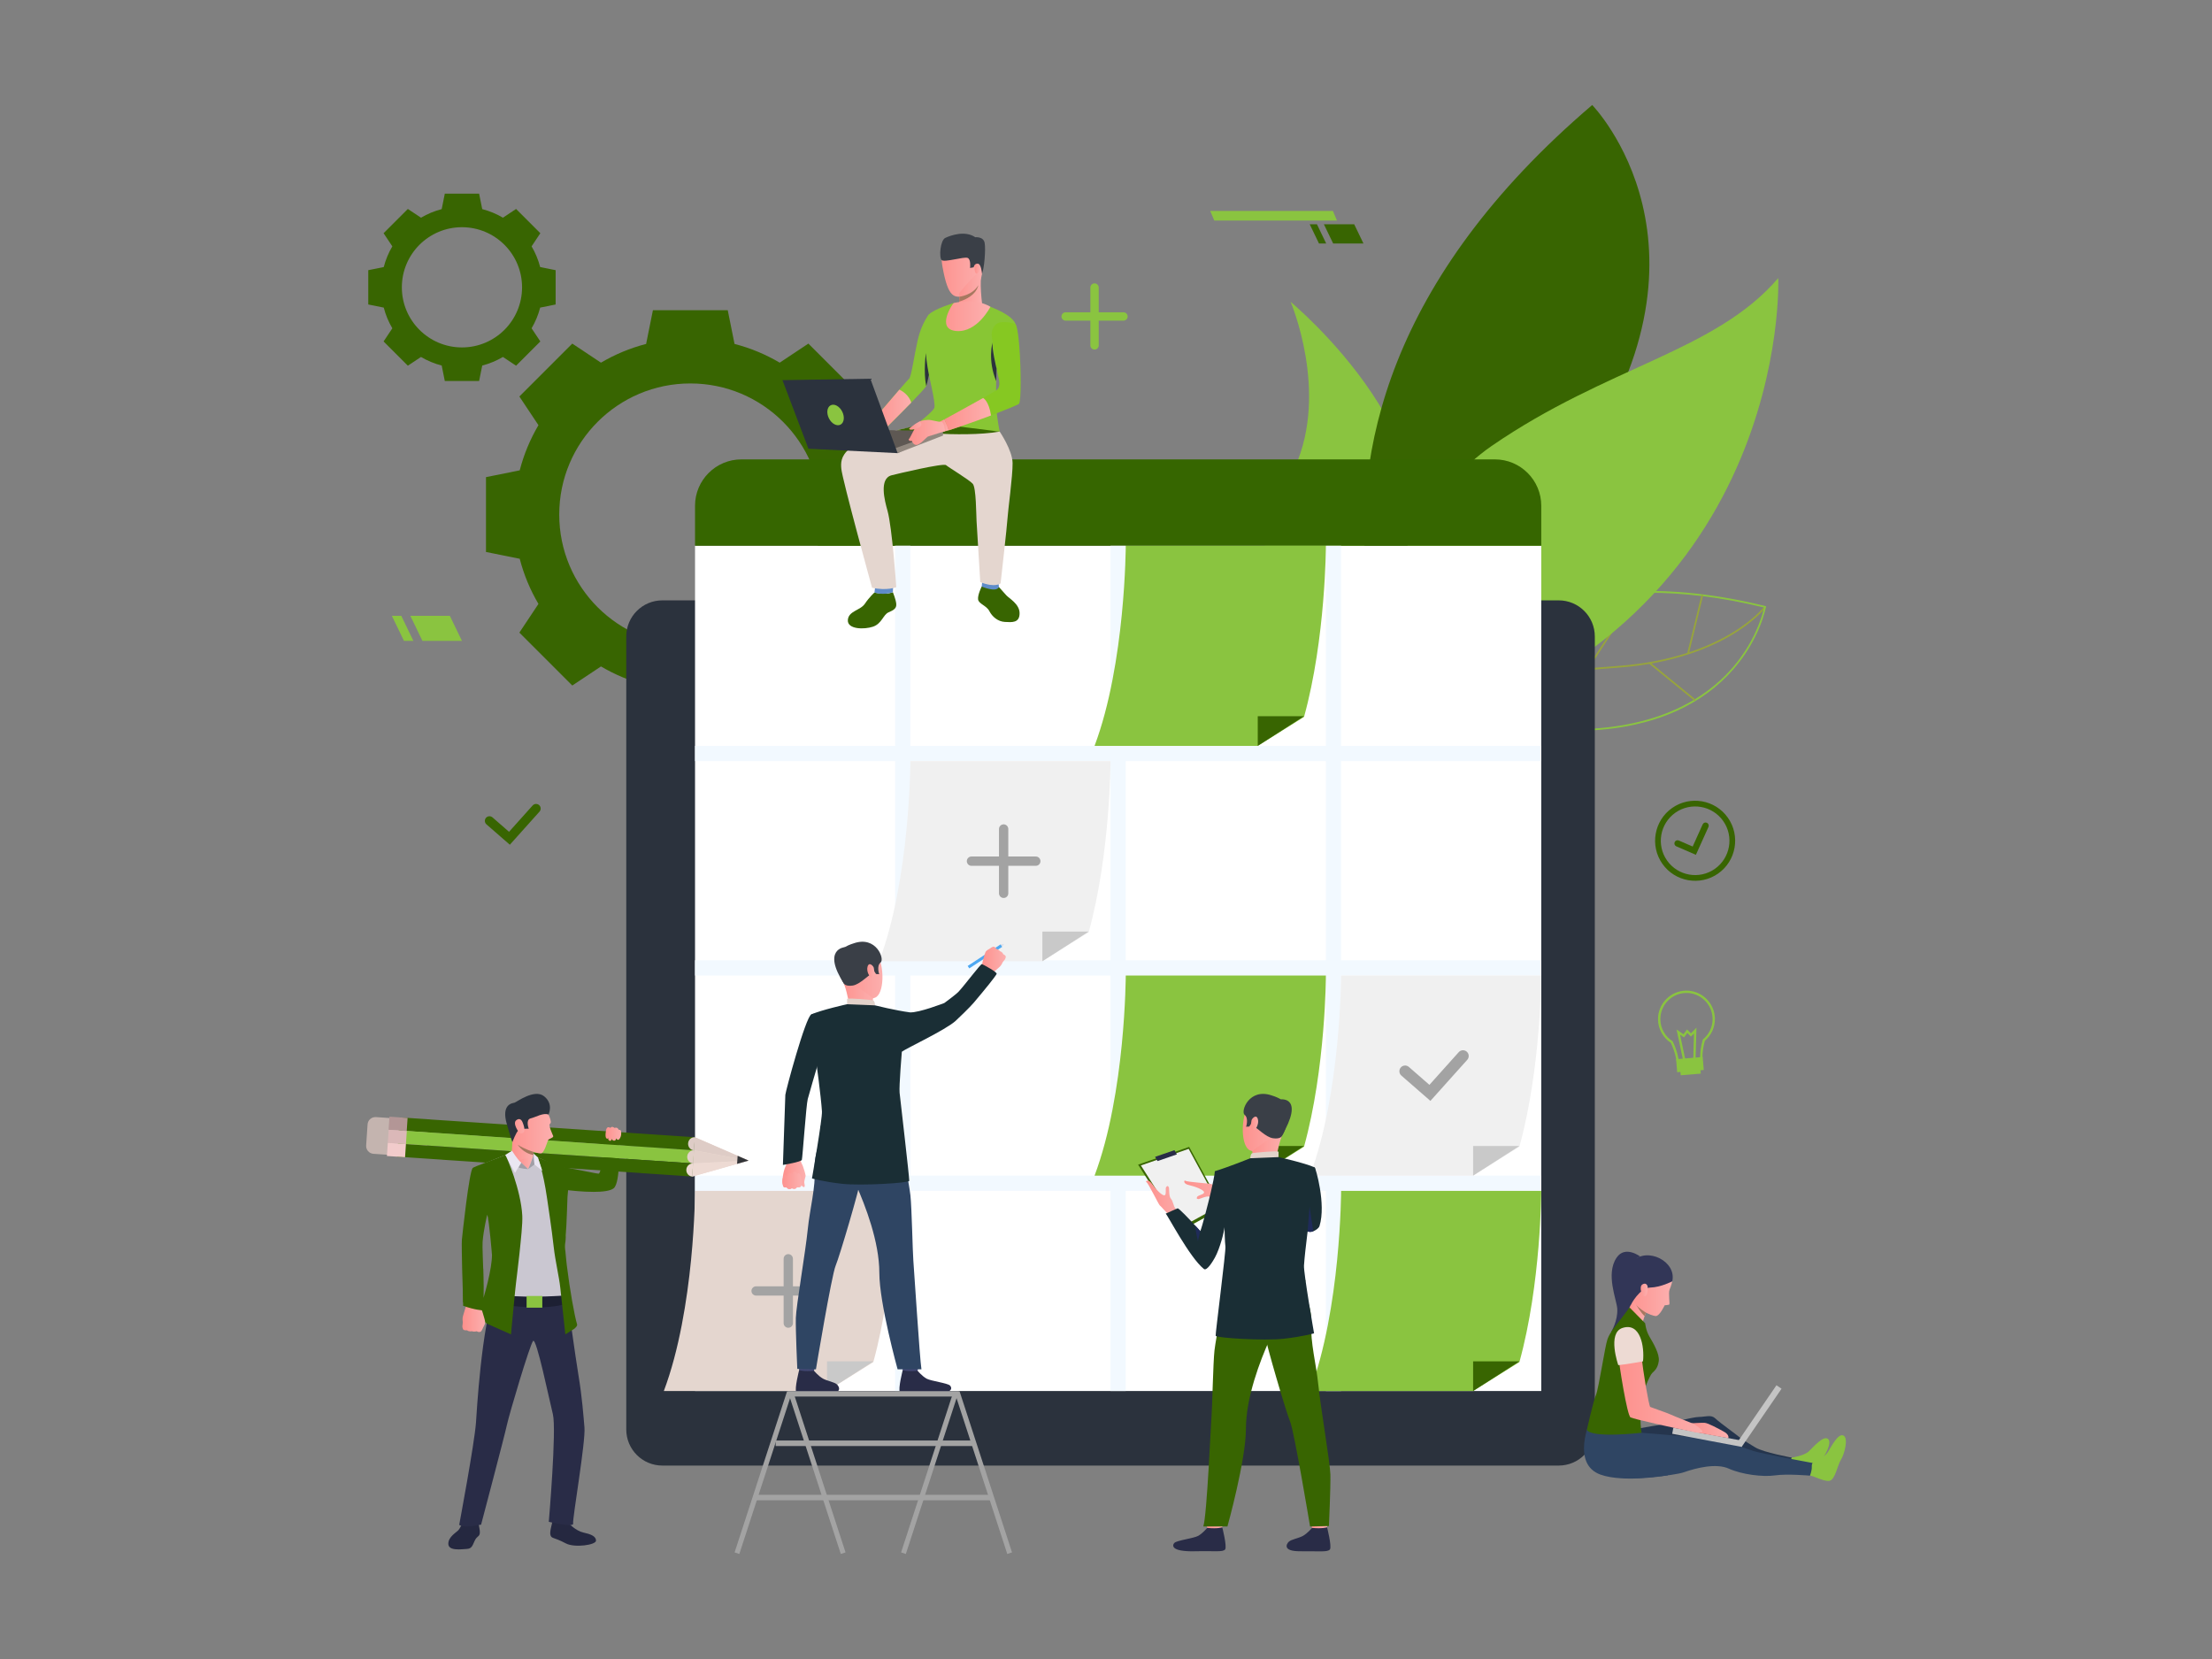 <?xml version="1.0" encoding="UTF-8"?>
<svg width="400px" height="300px" viewBox="0 0 400 300" version="1.1" xmlns="http://www.w3.org/2000/svg" xmlns:xlink="http://www.w3.org/1999/xlink">
    <rect x="0" y="0" width="400" height="300" fill="#808080" stroke="none"/>
    <title>24F1EEF0-0C2B-4C15-A556-CA4AD5FB39B5</title>
    <defs>
        <rect id="path-1" x="0" y="0" width="400" height="300"></rect>
        <linearGradient x1="0.02%" y1="50.012%" x2="100.007%" y2="50.012%" id="linearGradient-3">
            <stop stop-color="#FD908C" offset="0%"></stop>
            <stop stop-color="#FCB0AF" offset="100%"></stop>
        </linearGradient>
        <linearGradient x1="-0.004%" y1="50%" x2="99.983%" y2="50%" id="linearGradient-4">
            <stop stop-color="#FD908C" offset="0%"></stop>
            <stop stop-color="#FCB0AF" offset="100%"></stop>
        </linearGradient>
        <linearGradient x1="-0.011%" y1="50.011%" x2="99.995%" y2="50.011%" id="linearGradient-5">
            <stop stop-color="#FD908C" offset="0%"></stop>
            <stop stop-color="#FCB0AF" offset="100%"></stop>
        </linearGradient>
        <linearGradient x1="0.047%" y1="50.01%" x2="100.12%" y2="50.01%" id="linearGradient-6">
            <stop stop-color="#FD908C" offset="0%"></stop>
            <stop stop-color="#FCB0AF" offset="100%"></stop>
        </linearGradient>
        <linearGradient x1="-0.007%" y1="49.992%" x2="99.994%" y2="49.992%" id="linearGradient-7">
            <stop stop-color="#FD908C" offset="0%"></stop>
            <stop stop-color="#FCB0AF" offset="100%"></stop>
        </linearGradient>
        <linearGradient x1="0.017%" y1="50.028%" x2="100.006%" y2="50.028%" id="linearGradient-8">
            <stop stop-color="#FD908C" offset="0%"></stop>
            <stop stop-color="#FCB0AF" offset="100%"></stop>
        </linearGradient>
        <linearGradient x1="0.004%" y1="50.017%" x2="100.007%" y2="50.017%" id="linearGradient-9">
            <stop stop-color="#FD908C" offset="0%"></stop>
            <stop stop-color="#FCB0AF" offset="100%"></stop>
        </linearGradient>
        <linearGradient x1="0.004%" y1="50.01%" x2="99.994%" y2="50.01%" id="linearGradient-10">
            <stop stop-color="#FD908C" offset="0%"></stop>
            <stop stop-color="#FCB0AF" offset="100%"></stop>
        </linearGradient>
        <linearGradient x1="-0.001%" y1="49.935%" x2="99.983%" y2="49.935%" id="linearGradient-11">
            <stop stop-color="#FD908C" offset="0%"></stop>
            <stop stop-color="#FCB0AF" offset="100%"></stop>
        </linearGradient>
        <linearGradient x1="-0.019%" y1="49.992%" x2="99.974%" y2="49.992%" id="linearGradient-12">
            <stop stop-color="#FD908C" offset="0%"></stop>
            <stop stop-color="#FCB0AF" offset="100%"></stop>
        </linearGradient>
        <linearGradient x1="0.027%" y1="50.055%" x2="99.994%" y2="50.055%" id="linearGradient-13">
            <stop stop-color="#FD908C" offset="0%"></stop>
            <stop stop-color="#FCB0AF" offset="100%"></stop>
        </linearGradient>
        <linearGradient x1="0.022%" y1="50.021%" x2="100.005%" y2="50.021%" id="linearGradient-14">
            <stop stop-color="#FD908C" offset="0%"></stop>
            <stop stop-color="#FCB0AF" offset="100%"></stop>
        </linearGradient>
        <linearGradient x1="0%" y1="50.002%" x2="99.997%" y2="50.002%" id="linearGradient-15">
            <stop stop-color="#FD908C" offset="0%"></stop>
            <stop stop-color="#FCB0AF" offset="100%"></stop>
        </linearGradient>
        <linearGradient x1="-0.003%" y1="50.005%" x2="99.999%" y2="50.005%" id="linearGradient-16">
            <stop stop-color="#FD908C" offset="0%"></stop>
            <stop stop-color="#FCB0AF" offset="100%"></stop>
        </linearGradient>
        <linearGradient x1="-0.006%" y1="49.962%" x2="99.968%" y2="49.962%" id="linearGradient-17">
            <stop stop-color="#FD908C" offset="0%"></stop>
            <stop stop-color="#FCB0AF" offset="100%"></stop>
        </linearGradient>
        <linearGradient x1="0.01%" y1="49.99%" x2="100.004%" y2="49.99%" id="linearGradient-18">
            <stop stop-color="#FD908C" offset="0%"></stop>
            <stop stop-color="#FCB0AF" offset="100%"></stop>
        </linearGradient>
        <linearGradient x1="0.004%" y1="50.003%" x2="99.999%" y2="50.003%" id="linearGradient-19">
            <stop stop-color="#FD908C" offset="0%"></stop>
            <stop stop-color="#FCB0AF" offset="100%"></stop>
        </linearGradient>
        <linearGradient x1="0.02%" y1="50.01%" x2="99.986%" y2="50.01%" id="linearGradient-20">
            <stop stop-color="#FD908C" offset="0%"></stop>
            <stop stop-color="#FCB0AF" offset="100%"></stop>
        </linearGradient>
        <linearGradient x1="-3.73148578e-05%" y1="50%" x2="99.977%" y2="50%" id="linearGradient-21">
            <stop stop-color="#FD908C" offset="0%"></stop>
            <stop stop-color="#FCB0AF" offset="100%"></stop>
        </linearGradient>
        <linearGradient x1="0.004%" y1="49.99%" x2="100.026%" y2="49.99%" id="linearGradient-22">
            <stop stop-color="#FD908C" offset="0%"></stop>
            <stop stop-color="#FCB0AF" offset="100%"></stop>
        </linearGradient>
        <linearGradient x1="0.017%" y1="50.027%" x2="99.97%" y2="50.027%" id="linearGradient-23">
            <stop stop-color="#FD908C" offset="0%"></stop>
            <stop stop-color="#FCB0AF" offset="100%"></stop>
        </linearGradient>
        <linearGradient x1="0.012%" y1="50.006%" x2="100.051%" y2="50.006%" id="linearGradient-24">
            <stop stop-color="#FD908C" offset="0%"></stop>
            <stop stop-color="#FCB0AF" offset="100%"></stop>
        </linearGradient>
        <linearGradient x1="0.003%" y1="50.002%" x2="100.005%" y2="50.002%" id="linearGradient-25">
            <stop stop-color="#FD908C" offset="0%"></stop>
            <stop stop-color="#FCB0AF" offset="100%"></stop>
        </linearGradient>
        <linearGradient x1="0.022%" y1="50.016%" x2="100.039%" y2="50.016%" id="linearGradient-26">
            <stop stop-color="#FD908C" offset="0%"></stop>
            <stop stop-color="#FCB0AF" offset="100%"></stop>
        </linearGradient>
        <linearGradient x1="-0.005%" y1="49.999%" x2="99.994%" y2="49.999%" id="linearGradient-27">
            <stop stop-color="#FD908C" offset="0%"></stop>
            <stop stop-color="#FCB0AF" offset="100%"></stop>
        </linearGradient>
        <linearGradient x1="0.001%" y1="49.995%" x2="100.002%" y2="49.995%" id="linearGradient-28">
            <stop stop-color="#FD908C" offset="0%"></stop>
            <stop stop-color="#FCB0AF" offset="100%"></stop>
        </linearGradient>
        <linearGradient x1="0.004%" y1="49.958%" x2="100.005%" y2="49.958%" id="linearGradient-29">
            <stop stop-color="#FD908C" offset="0%"></stop>
            <stop stop-color="#FCB0AF" offset="100%"></stop>
        </linearGradient>
        <linearGradient x1="0.013%" y1="49.996%" x2="99.991%" y2="49.996%" id="linearGradient-30">
            <stop stop-color="#FD908C" offset="0%"></stop>
            <stop stop-color="#FCB0AF" offset="100%"></stop>
        </linearGradient>
        <linearGradient x1="0.002%" y1="50.008%" x2="100.028%" y2="50.008%" id="linearGradient-31">
            <stop stop-color="#FD908C" offset="0%"></stop>
            <stop stop-color="#FCB0AF" offset="100%"></stop>
        </linearGradient>
        <linearGradient x1="0.023%" y1="50.008%" x2="100.048%" y2="50.008%" id="linearGradient-32">
            <stop stop-color="#FD908C" offset="0%"></stop>
            <stop stop-color="#FCB0AF" offset="100%"></stop>
        </linearGradient>
        <linearGradient x1="-0.006%" y1="49.998%" x2="100.003%" y2="49.998%" id="linearGradient-33">
            <stop stop-color="#FD908C" offset="0%"></stop>
            <stop stop-color="#FCB0AF" offset="100%"></stop>
        </linearGradient>
        <linearGradient x1="0.004%" y1="50.027%" x2="100.015%" y2="50.027%" id="linearGradient-34">
            <stop stop-color="#FD908C" offset="0%"></stop>
            <stop stop-color="#FCB0AF" offset="100%"></stop>
        </linearGradient>
        <linearGradient x1="-0.02%" y1="50.014%" x2="100.068%" y2="50.014%" id="linearGradient-35">
            <stop stop-color="#FD908C" offset="0%"></stop>
            <stop stop-color="#FCB0AF" offset="100%"></stop>
        </linearGradient>
    </defs>
    <g id="Page-1" stroke="none" stroke-width="1" fill="none" fill-rule="evenodd">
        <g id="3.6_Web_Services_Methodologies_02" transform="translate(-760, -1873)">
            <g id="Section" transform="translate(0, 450)">
                <g id="Group-2" transform="translate(0, 1070)">
                    <g id="Group" transform="translate(390, 60)">
                        <g id="Bound-2" transform="translate(0, 253)">
                            <g id="img_product" transform="translate(370, 40)">
                                <mask id="mask-2" fill="white">
                                    <use xlink:href="#path-1"></use>
                                </mask>
                                <g id="Mask"></g>
                                <g id="scrum" mask="url(#mask-2)">
                                    <g transform="translate(66.209, 18.991)">
                                        <g id="Group" stroke-width="1" fill="none" fill-rule="evenodd" transform="translate(161.232, 0)">
                                            <polygon id="Rectangle" fill="#97A43C" fill-rule="nonzero" transform="translate(64.149, 95.042) rotate(-56.845) translate(-64.149, -95.042) " points="55.773 94.886 72.525 94.886 72.525 95.198 55.773 95.198"></polygon>
                                            <path d="M85.654,95.511 C81.828,97.806 75.165,100.695 65.161,101.431 C55.545,102.138 48.135,103.076 41.839,104.382 C34.039,106.001 28.039,108.178 23.497,111.039 L23.664,111.303 C34.029,104.772 51.298,102.763 65.184,101.742 C75.259,101.001 81.973,98.085 85.831,95.767 C90.021,93.252 91.852,90.871 91.869,90.847 L91.621,90.66 C91.603,90.683 89.799,93.025 85.654,95.511 Z" id="Path" fill="#97A43C" fill-rule="nonzero"></path>
                                            <path d="M91.782,90.603 C83.185,88.487 75.087,87.599 67.579,87.941 C63.72,88.116 60.018,88.615 56.484,89.441 C56.2,89.508 55.915,89.576 55.633,89.647 C53.866,90.09 52.138,90.615 50.455,91.222 C47.947,92.124 45.538,93.207 43.233,94.47 C40.968,95.707 38.803,97.115 36.745,98.692 C36.009,99.254 35.287,99.84 34.578,100.446 C34.129,100.827 33.688,101.22 33.25,101.621 C32.223,102.561 31.261,103.518 30.364,104.477 C30.154,104.698 29.949,104.924 29.746,105.145 C28.408,106.623 27.219,108.1 26.172,109.521 C26.029,109.713 25.891,109.902 25.753,110.093 C25.498,110.45 25.251,110.802 25.014,111.148 C24.186,112.359 23.461,113.511 22.842,114.573 C22.657,114.886 22.482,115.189 22.317,115.487 C22.159,115.764 22.012,116.032 21.871,116.293 C19.627,120.454 18.708,123.436 18.699,123.465 L18.441,124.314 L18.972,123.605 C18.991,123.578 20.922,121.061 26.472,118.53 C26.524,118.506 26.577,118.481 26.631,118.458 C27.114,118.24 27.633,118.02 28.191,117.798 C29.308,117.35 30.58,116.897 32.019,116.459 C32.853,116.204 33.745,115.954 34.693,115.715 C37.176,115.083 40.056,114.513 43.378,114.075 C47.34,113.552 51.928,113.217 57.216,113.19 C60.408,113.175 63.426,112.918 66.258,112.424 C67.555,112.198 68.812,111.922 70.03,111.597 C72,111.07 73.861,110.413 75.612,109.63 C79.767,107.767 83.295,105.178 86.097,101.939 C90.87,96.418 91.888,90.835 91.899,90.78 L91.923,90.638 L91.782,90.603 Z M85.861,101.734 C84.237,103.615 82.033,105.633 79.09,107.428 C78.996,107.487 78.903,107.543 78.807,107.598 C76.303,109.091 73.275,110.418 69.627,111.366 C68.548,111.65 67.414,111.898 66.223,112.109 C63.525,112.585 60.529,112.865 57.217,112.881 C52.272,112.906 47.637,113.199 43.377,113.757 C41.604,113.988 39.895,114.266 38.257,114.588 C37.029,114.828 35.839,115.095 34.69,115.388 C33.786,115.615 32.905,115.86 32.052,116.12 C30.643,116.547 29.305,117.013 28.042,117.523 C27.505,117.74 26.98,117.962 26.47,118.191 C26.371,118.236 26.271,118.281 26.173,118.326 C22.198,120.159 20.118,121.945 19.24,122.837 C19.644,121.716 20.563,119.377 22.146,116.444 C22.278,116.198 22.417,115.944 22.564,115.683 C22.764,115.326 22.975,114.96 23.199,114.579 C23.769,113.613 24.42,112.575 25.159,111.489 C25.539,110.928 25.944,110.353 26.373,109.77 C26.508,109.584 26.647,109.398 26.793,109.207 C27.847,107.808 29.038,106.362 30.375,104.921 C30.501,104.781 30.631,104.641 30.763,104.505 C31.605,103.612 32.503,102.725 33.459,101.849 C33.822,101.516 34.195,101.184 34.581,100.854 C35.194,100.325 35.836,99.795 36.51,99.272 C38.491,97.73 40.726,96.228 43.236,94.856 C45.375,93.686 47.712,92.607 50.257,91.677 C52.273,90.938 54.418,90.291 56.703,89.764 C59.946,89.011 63.466,88.5 67.281,88.3 C67.647,88.279 68.013,88.263 68.382,88.249 C68.508,88.243 68.635,88.24 68.761,88.239 C69.465,88.215 70.177,88.204 70.902,88.204 C73.834,88.204 76.927,88.386 80.19,88.776 C80.293,88.788 80.398,88.802 80.503,88.814 C83.967,89.243 87.616,89.909 91.465,90.844 C91.498,90.852 91.528,90.861 91.561,90.868 C91.54,90.972 91.503,91.128 91.45,91.332 C91.053,92.912 89.665,97.338 85.861,101.734 Z" id="Shape" fill="#8AC440" fill-rule="nonzero"></path>
                                            <g fill-rule="nonzero" id="Path">
                                                <path d="M5.943,35.596 C5.943,35.596 12.888,51.753 6.742,65.456 C-6.294,94.527 3.588,90.778 3.588,90.778 C3.588,90.778 11.955,110.208 25.303,86.436 C38.653,62.666 5.943,35.596 5.943,35.596 Z" fill="#8AC440"></path>
                                                <path d="M34.708,126.388 C34.708,126.388 28.45,106.564 57.141,66.242 C85.831,25.919 60.48,1.70530257e-14 60.48,1.70530257e-14 C-13.52,63.097 34.708,126.388 34.708,126.388 Z" fill="#386501"></path>
                                                <path d="M42.292,61.656 C21.321,76.103 11.506,118.692 25.885,114.731 C96.691,95.222 94.126,31.291 94.126,31.291 C82.741,44.592 63.264,47.209 42.292,61.656 Z" fill="#8AC440"></path>
                                            </g>
                                            <polygon id="Rectangle" fill="#97A43C" fill-rule="nonzero" transform="translate(79.102, 93.913) rotate(-76.232) translate(-79.102, -93.913) " points="73.66 93.757 84.545 93.757 84.545 94.069 73.66 94.069"></polygon>
                                            <polygon id="Rectangle" fill="#97A43C" fill-rule="nonzero" transform="translate(75.003, 104.292) rotate(-50.787) translate(-75.003, -104.292) " points="74.847 99.017 75.159 99.017 75.159 109.567 74.847 109.567"></polygon>
                                        </g>
                                        <path d="M89.481,66.063 C88.731,63.159 87.581,60.417 86.094,57.895 L89.541,52.709 L84.756,47.925 L79.971,43.142 L74.786,46.59 C72.264,45.103 69.522,43.953 66.618,43.203 L65.39,37.102 L58.626,37.102 L51.86,37.102 L50.631,43.203 C47.727,43.953 44.985,45.103 42.464,46.59 L37.277,43.142 L32.493,47.925 L27.711,52.709 L31.16,57.894 C29.673,60.416 28.523,63.157 27.773,66.061 L21.672,67.29 L21.672,74.056 L21.672,80.823 L27.773,82.05 C28.523,84.954 29.673,87.696 31.16,90.218 L27.711,95.404 L32.496,100.188 L37.28,104.972 L42.467,101.523 C44.988,103.01 47.73,104.16 50.634,104.91 L51.863,111.01 L58.629,111.01 L65.396,111.01 L66.624,104.91 C69.528,104.16 72.27,103.01 74.792,101.523 L79.979,104.972 L84.764,100.188 L89.549,95.404 L86.1,90.218 C87.587,87.696 88.737,84.954 89.487,82.05 L95.588,80.823 L95.588,74.056 L95.588,67.29 L89.481,66.063 Z M58.626,97.764 C45.533,97.764 34.919,87.15 34.919,74.056 C34.919,60.963 45.533,50.349 58.626,50.349 C71.72,50.349 82.334,60.963 82.334,74.056 C82.334,87.15 71.72,97.764 58.626,97.764 Z" id="Shape" fill="#386501" fill-rule="nonzero"></path>
                                        <path d="M31.472,29.302 C31.128,27.971 30.6,26.713 29.919,25.558 L31.5,23.181 L29.307,20.988 L27.114,18.795 L24.737,20.376 C23.582,19.695 22.323,19.167 20.993,18.823 L20.43,16.027 L17.328,16.027 L14.226,16.027 L13.664,18.823 C12.332,19.167 11.075,19.695 9.92,20.376 L7.542,18.795 L5.349,20.988 L3.156,23.181 L4.737,25.558 C4.056,26.713 3.528,27.972 3.185,29.302 L0.387,29.865 L0.387,32.967 L0.387,36.069 L3.185,36.632 C3.528,37.964 4.056,39.221 4.737,40.376 L3.156,42.753 L5.349,44.946 L7.542,47.139 L9.92,45.558 C11.075,46.239 12.333,46.767 13.664,47.111 L14.226,49.908 L17.328,49.908 L20.43,49.908 L20.993,47.111 C22.325,46.767 23.582,46.239 24.737,45.558 L27.114,47.139 L29.307,44.946 L31.5,42.753 L29.919,40.376 C30.6,39.221 31.128,37.962 31.472,36.632 L34.269,36.069 L34.269,32.967 L34.269,29.865 L31.472,29.302 Z M17.327,43.834 C11.324,43.834 6.458,38.968 6.458,32.965 C6.458,26.962 11.324,22.096 17.327,22.096 C23.33,22.096 28.196,26.962 28.196,32.965 C28.196,38.968 23.33,43.834 17.327,43.834 Z" id="Shape" fill="#386501" fill-rule="nonzero"></path>
                                        <path d="M53.568,246.03 L215.655,246.03 C219.261,246.03 222.185,243.107 222.185,239.502 L222.185,96.1 C222.185,92.495 219.261,89.573 215.655,89.573 L53.568,89.573 C49.962,89.573 47.04,92.496 47.04,96.1 L47.04,239.502 C47.04,243.108 49.962,246.03 53.568,246.03 Z" id="Path" fill="#2B323D" fill-rule="nonzero"></path>
                                        <rect id="Rectangle" fill="#FFFFFF" fill-rule="nonzero" transform="translate(135.986, 156.121) rotate(-180) translate(-135.986, -156.121) " x="59.473" y="79.694" width="153.025" height="152.855"></rect>
                                        <path d="M59.475,79.694 L212.501,79.694 L212.501,72.474 C212.501,67.838 208.743,64.08 204.107,64.08 L67.869,64.08 C63.233,64.08 59.475,67.838 59.475,72.474 L59.475,79.694 Z" id="Path" fill="#366600" fill-rule="nonzero"></path>
                                        <g id="Group" stroke-width="1" fill="none" fill-rule="evenodd" transform="translate(125.736, 32.252)">
                                            <path d="M5.985,11.97 C5.568,11.97 5.229,11.631 5.229,11.214 L5.229,0.756 C5.229,0.339 5.568,0 5.985,0 C6.402,0 6.741,0.339 6.741,0.756 L6.741,11.214 C6.741,11.631 6.402,11.97 5.985,11.97 Z" id="Path" fill="#8AC440" fill-rule="nonzero"></path>
                                            <path d="M11.214,6.741 L0.756,6.741 C0.339,6.741 0,6.402 0,5.985 C0,5.568 0.339,5.229 0.756,5.229 L11.214,5.229 C11.631,5.229 11.97,5.568 11.97,5.985 C11.97,6.402 11.631,6.741 11.214,6.741 Z" id="Path" fill="#8AC440" fill-rule="nonzero"></path>
                                        </g>
                                        <g id="Group" stroke-width="1" fill="none" fill-rule="evenodd" transform="translate(59.474, 79.694)">
                                            <rect id="Rectangle" fill="#F2F9FF" fill-rule="nonzero" x="36.193" y="-1.70530257e-14" width="2.752" height="152.855"></rect>
                                            <polygon id="Rectangle" fill="#F2F9FF" fill-rule="nonzero" transform="translate(76.513, 115.287) rotate(-90) translate(-76.513, -115.287) " points="75.137 38.774 77.89 38.774 77.89 191.799 75.137 191.799"></polygon>
                                            <polygon id="Rectangle" fill="#F2F9FF" fill-rule="nonzero" transform="translate(76.513, 76.343) rotate(-90) translate(-76.513, -76.343) " points="75.136 -0.17 77.889 -0.17 77.889 152.855 75.136 152.855"></polygon>
                                            <polygon id="Rectangle" fill="#F2F9FF" fill-rule="nonzero" transform="translate(76.515, 37.569) rotate(-90) translate(-76.515, -37.569) " points="75.139 -38.946 77.891 -38.946 77.891 114.08 75.139 114.08"></polygon>
                                            <rect id="Rectangle" fill="#F2F9FF" fill-rule="nonzero" x="75.136" y="-1.70530257e-14" width="2.752" height="152.855"></rect>
                                            <rect id="Rectangle" fill="#F2F9FF" fill-rule="nonzero" x="114.081" y="-1.70530257e-14" width="2.752" height="152.855"></rect>
                                        </g>
                                        <g id="Group" stroke-width="1" fill="none" fill-rule="evenodd" transform="translate(170.664, 196.356)">
                                            <path d="M41.835,0 C41.835,0 41.809,16.753 37.883,30.956 L29.512,36.195 L0,36.195 C5.607,21.274 5.641,0.002 5.641,0.002 L41.835,0.002 L41.835,0 Z" id="Path" fill="#8AC440" fill-rule="nonzero"></path>
                                            <polygon id="Path" fill="#386501" fill-rule="nonzero" points="29.512 36.194 29.512 30.834 37.883 30.834"></polygon>
                                        </g>
                                        <g id="Group" stroke-width="1" fill="none" fill-rule="evenodd" transform="translate(131.721, 157.41)">
                                            <path d="M41.834,0 C41.834,0 41.808,16.753 37.881,30.956 L29.511,36.195 L0,36.195 C5.607,21.274 5.641,0.002 5.641,0.002 L41.834,0.002 L41.834,0 Z" id="Path" fill="#8AC440" fill-rule="nonzero"></path>
                                            <polygon id="Path" fill="#386501" fill-rule="nonzero" points="29.511 36.194 29.511 30.834 37.881 30.834"></polygon>
                                        </g>
                                        <g id="Group" stroke-width="1" fill="none" fill-rule="evenodd" transform="translate(131.721, 79.694)">
                                            <path d="M41.834,-1.70530257e-14 C41.834,-1.70530257e-14 41.808,16.753 37.881,30.956 L29.511,36.194 L0,36.194 C5.607,21.273 5.641,-1.70530257e-14 5.641,-1.70530257e-14 L41.834,-1.70530257e-14 Z" id="Path" fill="#8AC440" fill-rule="nonzero"></path>
                                            <polygon id="Path" fill="#386501" fill-rule="nonzero" points="29.511 36.194 29.511 30.834 37.881 30.834"></polygon>
                                        </g>
                                        <g id="Group" stroke-width="1" fill="none" fill-rule="evenodd" transform="translate(53.832, 196.356)">
                                            <g transform="translate(0, 0)" fill-rule="nonzero" id="Path">
                                                <path d="M41.835,0 C41.835,0 41.809,16.753 37.883,30.956 L29.512,36.195 L1.70530257e-14,36.195 C5.607,21.274 5.641,0.002 5.641,0.002 L41.835,0.002 L41.835,0 Z" fill="#E4D6CF"></path>
                                                <polygon fill="#C9C9C9" points="29.511 36.194 29.511 30.834 37.883 30.834"></polygon>
                                            </g>
                                            <g transform="translate(15.846, 11.439)" fill="#A3A3A3" fill-rule="nonzero" id="Path">
                                                <path d="M6.659,13.317 C6.194,13.317 5.817,12.941 5.817,12.476 L5.817,0.842 C5.817,0.377 6.194,0 6.659,0 C7.123,0 7.5,0.377 7.5,0.842 L7.5,12.476 C7.498,12.941 7.122,13.317 6.659,13.317 Z"></path>
                                                <path d="M12.476,7.5 L0.842,7.5 C0.377,7.5 0,7.123 0,6.659 C0,6.194 0.377,5.817 0.842,5.817 L12.476,5.817 C12.941,5.817 13.317,6.194 13.317,6.659 C13.317,7.122 12.941,7.5 12.476,7.5 Z"></path>
                                            </g>
                                        </g>
                                        <g id="Group" stroke-width="1" fill="none" fill-rule="evenodd" transform="translate(92.777, 118.638)">
                                            <g fill-rule="nonzero" id="Path">
                                                <path d="M41.834,0 C41.834,0 41.808,16.753 37.881,30.956 L29.511,36.195 L-1.70530257e-14,36.195 C5.607,21.274 5.641,0.002 5.641,0.002 L41.834,0.002 L41.834,0 Z" fill="#F0F0F0"></path>
                                                <polygon fill="#C9C9C9" points="29.511 36.194 29.511 30.832 37.881 30.832"></polygon>
                                            </g>
                                            <g transform="translate(15.846, 11.438)" fill="#A3A3A3" fill-rule="nonzero" id="Path">
                                                <path d="M6.659,13.317 C6.194,13.317 5.817,12.941 5.817,12.476 L5.817,0.842 C5.817,0.377 6.194,-1.70530257e-14 6.659,-1.70530257e-14 C7.123,-1.70530257e-14 7.5,0.377 7.5,0.842 L7.5,12.476 C7.498,12.941 7.122,13.317 6.659,13.317 Z"></path>
                                                <path d="M12.476,7.5 L0.842,7.5 C0.377,7.5 0,7.123 0,6.659 C0,6.194 0.377,5.817 0.842,5.817 L12.476,5.817 C12.941,5.817 13.317,6.194 13.317,6.659 C13.317,7.123 12.939,7.5 12.476,7.5 Z"></path>
                                            </g>
                                        </g>
                                        <g id="Group" stroke-width="1" fill="none" fill-rule="evenodd" transform="translate(170.664, 157.41)">
                                            <path d="M41.835,0 C41.835,0 41.809,16.753 37.883,30.956 L29.512,36.195 L0,36.195 C5.607,21.274 5.641,0.002 5.641,0.002 L41.835,0.002 L41.835,0 Z" id="Path" fill="#F0F0F0" fill-rule="nonzero"></path>
                                            <polygon id="Path" fill="#C9C9C9" fill-rule="nonzero" points="29.512 36.194 29.512 30.834 37.883 30.834"></polygon>
                                        </g>
                                        <path d="M192.455,180.087 L187.197,175.505 C186.767,175.13 186.722,174.474 187.097,174.043 C187.473,173.613 188.127,173.568 188.558,173.943 L192.275,177.185 L197.576,171.272 C197.957,170.845 198.612,170.81 199.038,171.192 C199.464,171.573 199.5,172.228 199.118,172.655 L192.455,180.087 Z" id="Path" fill="#A3A3A3" fill-rule="nonzero"></path>
                                        <path d="M25.985,133.764 L21.753,130.074 C21.407,129.771 21.371,129.244 21.672,128.898 C21.975,128.552 22.502,128.516 22.848,128.817 L25.841,131.425 L30.108,126.665 C30.416,126.321 30.942,126.293 31.286,126.6 C31.629,126.907 31.658,127.434 31.35,127.778 L25.985,133.764 Z" id="Path" fill="#386501" fill-rule="nonzero"></path>
                                        <g id="Group" stroke-width="1" fill="none" fill-rule="evenodd" transform="translate(233.613, 160.146)">
                                            <path d="M5.634,14.214 C5.073,14.222 4.538,14.061 4.107,13.754 C3.62,13.404 3.324,12.909 3.275,12.357 C3.101,11.277 2.661,10.185 2.313,9.441 C0.888,8.499 0.024,6.926 0,5.217 C-0.039,2.381 2.237,0.041 5.073,0 C7.91,-0.039 10.25,2.237 10.289,5.073 C10.31,6.618 9.648,8.07 8.469,9.069 C8.18,10.143 8.036,11.115 8.04,11.96 C8.129,13.089 7.137,14.094 5.826,14.204 C5.765,14.211 5.699,14.214 5.634,14.214 Z M5.081,0.422 C2.477,0.458 0.387,2.606 0.423,5.211 C0.446,6.798 1.257,8.259 2.594,9.12 L2.645,9.153 L2.67,9.207 C3.035,9.978 3.507,11.141 3.693,12.299 L3.695,12.315 C3.731,12.746 3.963,13.136 4.352,13.413 C4.751,13.698 5.264,13.832 5.795,13.787 C6.878,13.697 7.698,12.89 7.623,11.988 L7.623,11.981 L7.623,11.973 C7.617,11.072 7.772,10.037 8.084,8.897 L8.102,8.832 L8.153,8.79 C9.264,7.872 9.89,6.521 9.87,5.081 C9.834,2.475 7.685,0.386 5.081,0.422 Z" id="Shape" fill="#8AC440" fill-rule="nonzero"></path>
                                            <polygon id="Path" fill="#8AC440" fill-rule="nonzero" points="4.527 12.552 3.354 7.028 4.605 7.887 5.256 7.02 5.948 7.716 6.953 6.696 6.794 12.35 6.372 12.338 6.503 7.754 5.949 8.315 5.301 7.662 4.7 8.462 3.986 7.971 4.94 12.465"></polygon>
                                            <polygon id="Rectangle" fill="#8AC440" fill-rule="nonzero" transform="translate(5.86, 14.425) rotate(-4.749) translate(-5.86, -14.425) " points="4.035 13.69 7.684 13.69 7.684 15.16 4.035 15.16"></polygon>
                                            <polygon id="Rectangle" fill="#8AC440" fill-rule="nonzero" transform="translate(5.771, 13.373) rotate(-4.749) translate(-5.771, -13.373) " points="3.36 12.19 8.183 12.19 8.183 14.557 3.36 14.557"></polygon>
                                        </g>
                                        <polygon id="Path" fill="#386501" fill-rule="nonzero" points="174.867 25.038 180.347 25.038 178.67 21.559 173.19 21.559"></polygon>
                                        <polygon id="Path" fill="#386501" fill-rule="nonzero" points="172.304 25.038 173.609 25.038 171.932 21.559 170.627 21.559"></polygon>
                                        <polygon id="Path" fill="#8AC440" fill-rule="nonzero" points="153.374 20.896 175.56 20.896 174.824 19.157 152.639 19.157"></polygon>
                                        <polygon id="Path" fill="#8AC440" fill-rule="nonzero" points="10.185 96.907 17.327 96.907 15.141 92.374 8 92.374"></polygon>
                                        <polygon id="Path" fill="#8AC440" fill-rule="nonzero" points="6.845 96.907 8.546 96.907 6.36 92.374 4.658 92.374"></polygon>
                                        <g id="Group" stroke-width="1" fill="none" fill-rule="evenodd" transform="translate(75.285, 23.268)">
                                            <path d="M16.635,64.889 C16.635,64.889 15.725,65.687 14.905,66.914 C14.088,68.141 11.916,68.207 11.823,69.881 C11.73,71.556 14.775,71.607 16.375,71.063 C17.974,70.517 18.216,68.882 19.183,68.472 C20.151,68.063 20.652,67.733 20.578,66.933 C20.503,66.135 19.97,64.838 19.97,64.838 C19.97,64.838 19.369,65.03 19.015,65.069 C18.66,65.109 17.471,65.123 16.635,64.889 Z" id="Path" fill="#386501" fill-rule="nonzero"></path>
                                            <path d="M27.596,19.503 C27.596,19.503 26.982,23.148 26.488,25.556 C26.288,26.532 26.108,27.305 25.995,27.548 C25.854,27.854 24.703,29.09 23.295,30.539 C20.825,33.081 17.561,36.284 17.561,36.284 L16.284,33.861 C16.284,33.861 19.183,30.462 21.148,28.194 C22.058,27.144 22.767,26.337 22.898,26.222 C23.308,25.854 23.785,22.232 24.456,19.248 C25.127,16.265 26.469,14.615 26.469,14.615 L27.596,19.503 Z" id="Path" fill="#88C634" fill-rule="nonzero"></path>
                                            <path d="M23.295,30.539 C20.825,33.081 17.561,36.284 17.561,36.284 L16.284,33.861 C16.284,33.861 19.183,30.462 21.148,28.194 C21.752,28.491 22.858,29.196 23.295,30.539 Z" id="Path" fill="url(#linearGradient-3)" fill-rule="nonzero"></path>
                                            <path d="M39.138,63.891 C39.138,63.891 39.977,64.82 40.473,65.381 C40.969,65.943 42.87,66.948 42.879,68.619 C42.889,70.43 41.477,70.272 40.219,70.206 C38.962,70.14 37.941,69.272 37.411,68.246 C36.882,67.22 35.474,66.951 35.374,66.123 C35.276,65.297 36.027,63.807 36.027,63.807 L39.138,63.891 Z" id="Path" fill="#386501" fill-rule="nonzero"></path>
                                            <path d="M36.191,62.267 L36.029,63.809 C36.029,63.809 38.652,64.952 39.138,63.893 L39.026,62.52 L36.191,62.267 Z" id="Path" fill="#5F8CC9" fill-rule="nonzero"></path>
                                            <path d="M16.777,63.773 L16.635,64.889 C16.635,64.889 18.221,65.45 19.968,64.839 L20.004,63.846 L16.777,63.773 Z" id="Path" fill="#5F8CC9" fill-rule="nonzero"></path>
                                            <path d="M39.286,35.792 C39.378,36.116 22.492,35.792 22.492,35.792 C22.492,35.792 27.163,32.391 27.466,31.484 C27.77,30.575 26.277,25.127 26.082,23.352 C25.926,21.933 25.536,15.585 26.471,14.616 C27.448,13.602 30.969,12.54 30.969,12.54 L36.1,12.731 C36.1,12.731 36.948,12.908 37.553,13.188 C38.157,13.469 41.62,14.703 42.183,16.433 C42.745,18.162 38.728,23.726 38.728,23.726 C38.728,23.726 38.721,23.976 38.709,24.386 C38.694,24.932 38.67,25.763 38.649,26.663 C38.622,27.828 38.598,29.112 38.598,30.051 C38.599,32.256 39.195,35.468 39.286,35.792 Z" id="Path" fill="#88C634" fill-rule="nonzero"></path>
                                            <path d="M39.286,35.792 C39.286,35.792 41.583,39.165 41.616,41.468 C41.649,43.77 40.766,50.156 40.701,51.422 C40.636,52.686 39.447,63.228 39.447,63.228 C39.447,63.228 38.528,64.082 35.77,63.012 C35.77,63.012 35.161,53.015 35.097,51.944 C35.032,50.873 35.032,45.944 34.416,45.23 C33.8,44.516 30.069,42.278 29.583,41.856 C29.097,41.435 20.62,43.458 19.733,43.688 C17.433,44.285 18.482,48.285 18.99,50.079 C19.84,53.081 20.584,63.918 20.584,63.918 C20.584,63.918 18.947,64.616 16.203,64.026 C16.203,64.026 10.815,44.456 10.643,42.51 C10.47,40.565 10.384,37.355 23.661,34.916 L39.286,35.792 Z" id="Path" fill="#E4D6CF" fill-rule="nonzero"></path>
                                            <path d="M32.377,1.389 C32.377,1.389 27.922,0.384 28.939,5.991 C29.956,11.598 31.029,12.039 33.717,10.878 C36.405,9.719 36.163,6.126 36.3,4.364 C36.434,2.603 33.798,1.451 32.377,1.389 Z" id="Path" fill="url(#linearGradient-4)" fill-rule="nonzero"></path>
                                            <path d="M31.198,13.979 C31.198,13.979 33.171,16.07 36.289,14.169 C36.289,14.169 35.592,9.636 35.959,7.428 C36.327,5.22 31.892,10.85 31.892,10.85 C31.95,10.88 31.989,11.091 31.998,11.391 C32.005,11.645 31.992,11.963 31.951,12.29 C31.858,13.023 31.631,13.799 31.198,13.979 Z" id="Path" fill="url(#linearGradient-5)" fill-rule="nonzero"></path>
                                            <path d="M34.766,5.247 C34.824,4.752 35.802,4.571 35.88,5.313 C35.958,6.056 35.436,7.356 35.064,7.229 C34.695,7.1 34.684,5.93 34.766,5.247 Z" id="Path" fill="url(#linearGradient-6)" fill-rule="nonzero"></path>
                                            <path d="M36.081,7.241 C36.081,7.241 35.965,5.474 35.321,5.42 C34.675,5.364 34.577,6.077 34.577,6.077 L33.925,6.2 C33.925,6.2 34.131,4.652 33.487,4.38 C32.844,4.11 29.313,5.232 28.796,4.778 C28.278,4.323 28.521,1.182 29.457,0.753 C30.393,0.323 32.976,-0.64 34.867,0.641 C34.867,0.641 36.342,0.473 36.561,1.664 C36.782,2.855 36.483,6.356 36.081,7.241 Z" id="Path" fill="#3A3F47" fill-rule="nonzero"></path>
                                            <path d="M31.95,12.29 C35.167,11.298 35.409,9.36 35.413,9.33 C34.355,11.15 31.998,11.391 31.998,11.391 C32.004,11.645 31.991,11.963 31.95,12.29 Z" id="Path" fill="#A77860" fill-rule="nonzero"></path>
                                            <path d="M37.606,13.214 C37.606,13.214 35.25,17.904 31.445,17.601 C27.639,17.298 30.797,12.585 30.969,12.542 C31.158,12.492 34.872,11.567 37.606,13.214 Z" id="Path" fill="url(#linearGradient-7)" fill-rule="nonzero"></path>
                                            <path d="M20.561,35.553 C20.561,35.553 32.221,36.99 39.286,35.79 L25.787,34.104 C25.787,34.104 25.707,34.449 20.561,35.553 Z" id="Path" fill="#386501" fill-rule="nonzero"></path>
                                            <path d="M29.282,33.573 L28.413,34.013 C28.413,34.013 28.611,35.393 29.087,35.811 L30.061,35.562 C30.061,35.564 29.859,34.05 29.282,33.573 Z" id="Path" fill="url(#linearGradient-8)" fill-rule="nonzero"></path>
                                            <path d="M42.776,30.749 C42.602,30.95 40.309,31.872 37.719,32.87 L37.719,32.87 C34.181,34.233 30.191,35.522 30.191,35.522 L29.282,33.575 C29.282,33.575 33.461,31.304 36.285,29.711 C37.618,28.958 38.651,28.358 38.796,28.218 C39.251,27.786 39.367,27.092 39.035,25.883 C38.7,24.674 37.932,19.115 37.845,18.465 C37.758,17.817 38.061,16.086 39.682,16.001 C41.304,15.914 42.13,16.371 42.13,16.371 C42.13,16.371 42.537,16.541 42.84,20.477 C43.143,24.413 43.187,30.272 42.776,30.749 Z" id="Path" fill="#86C822" fill-rule="nonzero"></path>
                                            <path d="M38.709,24.386 C38.709,24.386 38.709,24.386 38.709,24.386 C38.694,24.932 38.67,25.763 38.649,26.663 C37.066,22.782 37.98,19.686 37.996,19.634 C37.825,20.687 38.697,24.333 38.709,24.386 Z" id="Path" fill="#2B323D" fill-rule="nonzero"></path>
                                            <path d="M26.488,25.556 C26.488,25.556 26.488,25.556 26.488,25.556 C26.288,26.532 26.108,27.305 25.995,27.548 C25.455,24.932 25.941,21.581 25.941,21.581 C26.015,23.181 26.488,25.556 26.488,25.556 Z" id="Path" fill="#2B323D" fill-rule="nonzero"></path>
                                            <path d="M37.719,32.868 L37.719,32.868 C34.181,34.232 30.061,35.562 30.061,35.562 L29.282,33.573 C29.282,33.573 33.461,31.302 36.285,29.709 C36.285,29.711 37.312,30.21 37.719,32.868 Z" id="Path" fill="url(#linearGradient-9)" fill-rule="nonzero"></path>
                                            <polygon id="Path" fill="#5E5853" fill-rule="nonzero" points="29.031 35.679 12.456 35.435 20.825 39.684"></polygon>
                                            <polygon id="Path" fill="#91887F" fill-rule="nonzero" points="20.825 39.684 29.031 36.506 29.031 35.679 20.175 38.873"></polygon>
                                            <path d="M28.601,34.044 C28.601,34.044 27.566,33.884 26.85,33.716 C26.297,33.587 24.919,33.764 24.569,34.119 C24.218,34.475 23.103,36.951 22.892,37.103 C22.68,37.254 23,37.604 23.37,37.428 C23.37,37.428 23.71,38.511 24.549,38.106 C25.389,37.701 25.959,36.815 26.398,36.659 C26.838,36.503 29.398,35.715 29.398,35.715 C29.398,35.715 29.261,33.78 28.601,34.044 Z" id="Path" fill="url(#linearGradient-10)" fill-rule="nonzero"></path>
                                            <path d="M24.822,33.959 C24.822,33.959 24.157,34.28 23.983,34.424 C23.809,34.566 23.106,35.094 22.935,35.217 C22.764,35.342 23.192,35.694 24.45,35.148 C25.709,34.602 24.822,33.959 24.822,33.959 Z" id="Path" fill="url(#linearGradient-11)" fill-rule="nonzero"></path>
                                            <polygon id="Path" fill="#2B323D" fill-rule="nonzero" points="20.825 39.684 15.894 26.223 0 26.483 4.699 38.886"></polygon>
                                            <path d="M10.809,32.178 C11.293,33.147 11.148,34.203 10.482,34.536 C9.816,34.869 8.883,34.353 8.399,33.384 C7.914,32.415 8.059,31.359 8.726,31.026 C9.392,30.692 10.325,31.208 10.809,32.178 Z" id="Path" fill="#8AC440" fill-rule="nonzero"></path>
                                        </g>
                                        <g id="Group" stroke-width="1" fill="none" fill-rule="evenodd" transform="translate(75.26, 151.305)">
                                            <path d="M2.918,38.496 C2.918,38.496 3.229,39.004 3.268,39.42 C3.299,39.748 3.575,40.239 3.695,40.51 C3.815,40.782 4.199,42.01 4.214,42.328 C4.22,42.459 3.928,43.282 3.97,43.546 C4.012,43.81 4.162,44.331 3.925,44.367 C3.688,44.401 3.421,43.974 3.421,43.974 C3.421,43.974 3.443,44.217 3.244,44.308 C2.855,44.488 2.648,44.329 2.648,44.329 C2.648,44.329 2.504,44.596 2.324,44.632 C1.927,44.712 1.732,44.553 1.732,44.553 C1.732,44.553 1.556,44.703 1.282,44.697 C0.931,44.691 0.784,44.386 0.784,44.386 C0.784,44.386 0.34,44.476 0.211,44.269 C0.082,44.062 0.104,43.84 0.05,43.653 C-0.004,43.465 0.037,41.767 0.614,40.545 C1.19,39.322 0.467,38.13 0.467,38.13 L2.918,38.496 Z" id="Path" fill="url(#linearGradient-12)" fill-rule="nonzero"></path>
                                            <path d="M3.482,43.813 C3.482,43.813 3.521,42.289 3.121,41.965 C2.72,41.641 2.674,42.19 2.674,42.19 C2.674,42.19 2.728,41.647 2.29,41.574 C1.852,41.5 1.834,42.145 1.834,42.145 C1.834,42.145 1.762,41.727 1.301,41.812 C0.841,41.898 0.95,42.433 0.95,42.433 C0.95,42.433 0.511,41.908 0.226,42.412 C-0.256,43.263 0.182,44.275 0.182,44.275 C0.182,44.275 0.335,44.524 0.773,44.412 C0.773,44.412 1.07,45.007 1.726,44.583 C1.726,44.583 2.416,44.956 2.66,44.364 C2.66,44.367 3.446,44.679 3.482,43.813 Z" id="Path" fill="url(#linearGradient-13)" fill-rule="nonzero"></path>
                                            <path d="M8.086,16.552 C8.086,16.552 5.479,25.243 4.597,28.449 C4.321,29.454 3.652,39.057 3.533,39.442 C3.415,39.829 0.107,40.359 0.107,40.359 C0.107,40.359 0.508,28.347 0.545,27.691 C0.583,27.036 4.195,13.623 5.245,13.144 C6.032,12.786 6.448,13.083 7.439,13.819 C8.833,14.853 8.086,16.552 8.086,16.552 Z" id="Path" fill="#1A2E35" fill-rule="nonzero"></path>
                                            <polygon id="Rectangle" fill="#4DA8F2" fill-rule="nonzero" transform="translate(36.645, 2.647) rotate(-33.196) translate(-36.645, -2.647) " points="33.078 2.382 40.212 2.382 40.212 2.912 33.078 2.912"></polygon>
                                            <path d="M40.412,2.716 C40.412,2.716 40.355,3.054 40.258,3.189 C40.258,3.189 40.063,3.421 39.934,3.595 C39.893,3.651 39.859,3.7 39.841,3.733 C39.763,3.876 39.632,4.212 39.347,4.5 C39.064,4.788 37.955,5.706 37.955,5.706 L37.007,4.9 L36.022,4.459 C36.022,4.459 36.574,2.062 36.808,1.762 C36.83,1.734 36.854,1.705 36.878,1.681 C37.1,1.447 37.364,1.366 37.496,1.257 C37.544,1.216 38.051,0.852 38.231,0.898 C38.482,0.963 38.629,1.11 38.686,1.278 C38.686,1.278 39.172,1.426 39.361,1.711 C39.361,1.711 39.812,1.834 39.947,2.256 C39.949,2.257 40.393,2.434 40.412,2.716 Z" id="Path" fill="url(#linearGradient-14)" fill-rule="nonzero"></path>
                                            <path d="M5.971,75.894 C5.971,75.894 5.734,77.544 5.704,77.791 C5.674,78.039 3.059,77.646 3.059,77.646 L2.848,75.682 C2.846,75.682 5.644,75.661 5.971,75.894 Z" id="Path" fill="#424773" fill-rule="nonzero"></path>
                                            <path d="M5.731,77.583 C5.731,77.583 6.559,78.577 7.36,79.011 C8.161,79.444 9.421,79.615 9.893,80.064 C10.235,80.388 11.138,81.781 7.811,81.753 C4.484,81.724 2.879,81.949 2.522,81.415 C2.165,80.881 3.038,77.47 3.038,77.47 C3.038,77.47 3.827,77.754 5.731,77.583 Z" id="Path" fill="#292C47" fill-rule="nonzero"></path>
                                            <path d="M24.704,75.894 C24.704,75.894 24.467,77.544 24.437,77.791 C24.407,78.039 21.793,77.646 21.793,77.646 L21.581,75.682 C21.581,75.682 24.377,75.661 24.704,75.894 Z" id="Path" fill="#424773" fill-rule="nonzero"></path>
                                            <path d="M24.464,77.583 C24.464,77.583 25.292,78.577 26.093,79.011 C26.894,79.444 29.843,79.8 30.317,80.248 C30.659,80.572 31.228,81.876 26.546,81.754 C23.219,81.667 21.614,81.951 21.257,81.417 C20.9,80.883 21.773,77.472 21.773,77.472 C21.773,77.472 22.516,77.773 24.464,77.583 Z" id="Path" fill="#292C47" fill-rule="nonzero"></path>
                                            <path d="M8.135,33.498 C8.135,33.498 5.678,37.401 5.861,40.929 C6.044,44.457 4.97,48.309 4.601,51.994 C4.19,56.103 2.506,65.83 2.446,68.029 C2.384,70.227 2.707,77.245 2.707,77.245 L6.077,77.322 C6.077,77.322 8.908,60.316 9.641,58.581 C10.375,56.845 14.009,44.475 14.132,43.087 C14.255,41.7 8.135,33.498 8.135,33.498 Z" id="Path" fill="#2F4563" fill-rule="nonzero"></path>
                                            <path d="M21.068,34.027 C21.068,34.027 22.919,43.698 23.164,45.858 C23.408,48.018 23.572,56.308 23.693,57.658 C23.815,59.008 24.835,75.279 25.16,77.325 L20.851,77.325 C20.851,77.325 17.543,65.467 17.543,59.856 C17.543,54.246 14.987,47.659 13.339,43.957 C11.689,40.255 7.913,40.168 6.899,33.3 C6.899,33.298 19.696,31.849 21.068,34.027 Z" id="Path" fill="#2F4563" fill-rule="nonzero"></path>
                                            <path d="M12.235,0.682 C12.235,0.682 15.532,-0.549 17.053,1.96 C18.574,4.47 18.427,9.496 16.765,10.113 C15.103,10.731 12.605,10.408 11.755,8.838 C10.904,7.267 10.135,4.996 10.172,3.478 C10.21,1.962 11.369,1.12 12.235,0.682 Z" id="Path" fill="url(#linearGradient-15)" fill-rule="nonzero"></path>
                                            <path d="M16.406,10.228 C16.406,10.228 16.27,11.119 16.496,11.557 C16.723,11.995 12.224,12.007 12.224,12.007 C12.224,12.007 11.86,9.622 11.167,7.606 C10.474,5.59 16.406,10.228 16.406,10.228 Z" id="Path" fill="url(#linearGradient-16)" fill-rule="nonzero"></path>
                                            <path d="M11.167,7.606 C11.167,7.606 11.477,8.119 12.745,7.92 C14.012,7.72 15.559,6.034 16.088,5.85 C16.618,5.665 16.622,5.353 16.622,5.353 L16.954,5.838 L17.516,5.874 C17.516,5.874 17.003,4.365 17.777,3.75 C18.551,3.135 16.975,-1.133 12.91,0.288 C12.91,0.288 9.788,1.149 9.901,2.923 C10.013,4.699 10.468,6.721 11.167,7.606 Z" id="Path" fill="#3A3F47" fill-rule="nonzero"></path>
                                            <path d="M16.763,11.505 C16.763,11.505 16.75,10.666 16.369,10.587 C15.989,10.506 12.176,10.14 11.71,10.323 L11.71,11.299 C11.711,11.299 12.608,11.851 16.763,11.505 Z" id="Path" fill="#E2D2CA" fill-rule="nonzero"></path>
                                            <path d="M16.538,4.708 C16.468,4.41 15.71,3.559 15.419,4.471 C15.13,5.382 15.857,6.609 16.264,6.504 C16.67,6.397 16.718,5.463 16.538,4.708 Z" id="Path" fill="url(#linearGradient-17)" fill-rule="nonzero"></path>
                                            <path d="M23.069,12.774 C20.455,12.429 16.763,11.505 16.763,11.505 L11.71,11.299 C11.71,11.299 7.072,12.321 5.246,13.146 C5.072,13.224 5.072,17.283 4.597,18.348 L6.11,21.543 C6.11,21.543 6.985,27.87 7.166,30.685 C7.25,31.977 5.362,42.799 5.362,42.799 C5.362,42.799 7.384,43.395 10.832,43.774 C14.281,44.154 22.897,43.636 22.951,43.23 C23.005,42.822 21.283,28.063 21.206,27.298 C21.089,26.125 21.611,19.891 21.611,19.891 C22.408,19.273 29.398,16.029 31.306,14.338 C31.816,13.885 33.97,11.788 34.583,11.064 C36.752,8.5 38.53,6.3 38.746,5.826 C38.992,5.556 36.325,4.12 36.089,4.042 C35.882,3.973 33.016,7.792 31.888,9.015 C31.385,9.559 29.293,11.08 29.293,11.08 C29.293,11.08 24.704,12.867 23.069,12.774 Z" id="Path" fill="#1A2E35" fill-rule="nonzero"></path>
                                            <path d="M11.296,0.978 C11.296,0.978 7.091,1.306 11.167,7.606 L11.296,0.978 Z" id="Path" fill="#3A3F47" fill-rule="nonzero"></path>
                                            <polygon id="Path" fill="#DFE1E8" fill-rule="nonzero" points="39.776 0.913 40.121 0.387 39.485 0.471"></polygon>
                                        </g>
                                        <polygon id="Path" fill="#A3A3A3" fill-rule="nonzero" points="76.769 233.517 105.926 233.517 96.737 261.736 97.596 262.017 107.171 232.613 76.112 232.613 66.629 261.736 67.488 262.017"></polygon>
                                        <polygon id="Path" fill="#A3A3A3" fill-rule="nonzero" points="86.693 261.736 77.502 233.517 106.659 233.517 115.94 262.017 116.799 261.736 107.316 232.613 76.257 232.613 85.833 262.017"></polygon>
                                        <rect id="Rectangle" fill="#A3A3A3" fill-rule="nonzero" x="74.055" y="241.499" width="35.688" height="1"></rect>
                                        <rect id="Rectangle" fill="#A3A3A3" fill-rule="nonzero" x="70.379" y="251.311" width="42.697" height="1"></rect>
                                        <path d="M45.686,187.611 C45.686,187.611 46.083,194.833 44.759,195.893 C44.147,196.381 42.702,196.536 41.142,196.537 C40.628,196.537 40.101,196.523 39.588,196.497 C39.587,196.497 39.587,196.497 39.587,196.497 C37.536,196.395 35.696,196.134 35.696,196.134 C35.696,196.134 30.38,196.404 30.639,193.106 C30.639,193.106 31.259,192.108 32.052,191.88 C32.786,191.67 36.134,192.248 36.714,192.273 C37.355,192.302 41.892,193.31 42.087,193.238 C42.282,193.166 42.803,191.387 42.836,190.194 C42.882,188.472 42.875,186.885 42.875,186.885 L45.686,187.611 Z" id="Path" fill="#386501" fill-rule="nonzero"></path>
                                        <path d="M17.51,256.202 C17.51,256.202 17.063,257.277 16.688,257.704 C16.311,258.13 14.87,258.894 14.862,260.16 C14.853,261.534 17.291,261.153 18.245,261.102 C19.199,261.053 19.271,260.317 19.671,259.541 C20.073,258.762 20.477,258.894 20.553,258.267 C20.628,257.64 20.246,256.236 20.246,256.236 L17.51,256.202 Z" id="Path" fill="#252840" fill-rule="nonzero"></path>
                                        <path d="M36.594,256.449 C36.594,256.449 37.922,257.844 39.27,258.135 C40.619,258.428 41.561,258.8 41.571,259.601 C41.582,260.4 37.692,260.928 36.149,260.121 C33.846,258.916 33.612,259.279 33.357,258.678 C33.102,258.077 33.663,256.467 33.647,256.275 C33.627,256.039 36.594,256.449 36.594,256.449 Z" id="Path" fill="#252840" fill-rule="nonzero"></path>
                                        <path d="M36.437,216.181 C36.437,216.181 37.832,226.314 38.402,229.738 C39.068,233.744 39.294,237.053 39.479,239.125 C39.713,241.732 37.268,255.757 37.431,256.519 C37.595,257.281 33.03,256.203 33.03,256.203 C33.03,256.203 34.464,239.516 33.768,236.739 C33.12,234.155 30.783,222.791 30.191,223.495 C29.6,224.202 25.887,236.672 25.449,238.71 C25.011,240.749 20.789,256.712 20.789,256.712 C20.789,256.712 17.633,257.389 16.83,256.75 C16.83,256.75 19.584,242.085 19.863,238.262 C19.97,236.805 20.832,220.893 23.297,214.447 C24.599,211.042 36.437,216.181 36.437,216.181 Z" id="Path" fill="#292C47" fill-rule="nonzero"></path>
                                        <g id="Group" stroke-width="1" fill="none" fill-rule="evenodd" transform="translate(0, 182.943)">
                                            <path d="M0.003,5.2 L0.26,1.395 C0.312,0.612 0.989,0.021 1.772,0.073 L9.935,0.622 C10.718,0.675 11.309,1.351 11.256,2.134 L11,5.94 C10.947,6.721 10.271,7.314 9.488,7.261 L1.325,6.712 C0.542,6.66 -0.049,5.982 0.003,5.2 Z" id="Path" fill="#C4B4AF" fill-rule="nonzero"></path>
                                            <polygon id="Rectangle" fill="#386501" fill-rule="nonzero" transform="translate(32.669, 3.11) rotate(-86.152) translate(-32.669, -3.11) " points="31.48 -23.642 33.858 -23.642 33.858 29.862 31.48 29.862"></polygon>
                                            <polygon id="Rectangle" fill="#8AC440" fill-rule="nonzero" transform="translate(32.525, 5.463) rotate(93.848) translate(-32.525, -5.463) " points="31.336 -21.289 33.714 -21.289 33.714 32.215 31.336 32.215"></polygon>
                                            <polygon id="Rectangle" fill="#386501" fill-rule="nonzero" transform="translate(32.368, 7.841) rotate(93.848) translate(-32.368, -7.841) " points="31.179 -18.911 33.557 -18.911 33.557 34.593 31.179 34.593"></polygon>
                                            <polygon id="Path" fill="#EDDAD3" fill-rule="nonzero" points="58.971 10.827 59.45 3.712 67.178 7.074 69.165 7.939 67.08 8.529"></polygon>
                                            <path d="M59.291,6.084 C58.656,6.042 58.178,5.476 58.221,4.821 C58.265,4.165 58.815,3.67 59.45,3.712 L59.291,6.084 Z" id="Path" fill="#DECCC6" fill-rule="nonzero"></path>
                                            <path d="M59.13,8.455 C58.496,8.412 58.017,7.846 58.061,7.192 C58.104,6.537 58.655,6.042 59.289,6.084 L59.13,8.455 Z" id="Path" fill="#E3D1CA" fill-rule="nonzero"></path>
                                            <path d="M58.971,10.827 C58.337,10.783 57.858,10.218 57.902,9.564 C57.945,8.908 58.496,8.413 59.13,8.455 L58.971,10.827 Z" id="Path" fill="#EDDAD3" fill-rule="nonzero"></path>
                                            <rect id="Rectangle" fill="#B39696" fill-rule="nonzero" transform="translate(5.779, 1.296) rotate(-86.152) translate(-5.779, -1.296) " x="4.591" y="-0.348" width="2.377" height="3.288"></rect>
                                            <rect id="Rectangle" fill="#DBB8B8" fill-rule="nonzero" transform="translate(5.638, 3.663) rotate(93.848) translate(-5.638, -3.663) " x="4.449" y="2.019" width="2.377" height="3.288"></rect>
                                            <rect id="Rectangle" fill="#F2CBCB" fill-rule="nonzero" transform="translate(5.479, 6.034) rotate(93.848) translate(-5.479, -6.034) " x="4.29" y="4.39" width="2.377" height="3.288"></rect>
                                            <polygon id="Path" fill="#DECCC6" fill-rule="nonzero" points="59.291 6.084 69.165 7.939 59.45 3.712"></polygon>
                                            <polygon id="Path" fill="#E3D1CA" fill-rule="nonzero" points="59.13 8.455 69.165 7.939 59.291 6.084"></polygon>
                                            <polygon id="Path" fill="#EDDAD3" fill-rule="nonzero" points="59.13 8.455 69.165 7.939 58.971 10.827"></polygon>
                                            <polygon id="Path" fill="#323438" fill-rule="nonzero" points="67.08 8.529 67.178 7.074 69.165 7.939"></polygon>
                                        </g>
                                        <path d="M43.416,185.235 C43.416,185.235 43.139,186.464 43.406,186.804 C43.671,187.144 43.797,186.708 43.797,186.708 C43.797,186.708 43.667,187.138 44.003,187.282 C44.339,187.427 44.457,186.907 44.457,186.907 C44.457,186.907 44.447,187.262 44.826,187.281 C45.206,187.3 45.204,186.845 45.204,186.845 C45.204,186.845 45.468,187.355 45.776,187.002 C46.295,186.405 46.088,185.5 46.088,185.5 C46.088,185.5 46.017,185.287 45.651,185.293 C45.651,185.293 45.513,184.758 44.925,184.976 C44.925,184.976 44.451,184.547 44.162,184.978 C44.163,184.978 43.632,184.549 43.416,185.235 Z" id="Path" fill="url(#linearGradient-18)" fill-rule="nonzero"></path>
                                        <path d="M18.089,216.013 C18.089,216.013 19.82,216.54 20.546,216.406 C21.272,216.273 20.904,207.375 20.933,205.524 C20.955,204.023 21.776,200.056 21.776,200.056 C21.776,200.056 21.776,200.058 21.777,200.062 C21.779,200.064 21.779,200.065 21.779,200.067 C21.779,200.069 21.78,200.071 21.78,200.073 C21.861,200.37 22.971,204.484 23.009,206.462 C23.049,208.513 22.742,216.362 22.742,216.362 L25.799,216.659 L34.584,216.875 L36.417,216.659 C36.417,216.659 36.198,213.302 36.117,211.708 C36.066,210.695 35.87,208.881 35.921,207.114 C35.921,207.114 35.889,205.251 36.074,204.45 C36.093,200.91 36.308,197.403 36.308,197.403 C36.426,195.798 36.509,194.297 36.557,192.897 C36.17,192.693 35.705,192.453 35.331,192.276 C34.178,191.727 32.573,190.988 31.541,190.515 C30.936,190.238 30.345,190.035 30.345,190.035 C30.345,190.035 26.225,189.641 25.89,189.661 C25.785,189.667 25.269,189.847 24.594,190.106 C23.133,190.661 20.316,191.788 19.868,192.111 C19.209,192.582 17.819,203.774 17.757,204.556 C17.642,205.966 18.089,216.013 18.089,216.013 Z" id="Path" fill="#CAC7D1" fill-rule="nonzero"></path>
                                        <path d="M36.15,215.257 C36.15,215.257 30.12,215.77 24.84,215.257 L24.84,216.99 C24.84,216.99 32.771,218.135 36.416,216.66 L36.15,215.257 Z" id="Path" fill="#1D2033" fill-rule="nonzero"></path>
                                        <path d="M31.008,190.287 C31.008,190.287 31.989,192.591 32.724,197.74 C33.006,199.719 33.531,203.049 33.912,206.446 L33.912,206.448 C34.212,209.127 34.898,211.876 35.115,213.927 C35.34,216.051 36.021,222.31 36.021,222.31 L37.67,221.271 C37.905,221.054 38.235,220.77 38.139,220.464 C37.686,219 36.818,214.16 36.305,209.94 C36.305,209.937 36.303,209.934 36.303,209.931 C36.279,209.727 36.255,209.526 36.231,209.327 C36.23,209.316 36.23,209.305 36.228,209.295 C36.131,208.451 36.051,207.642 35.994,206.903 C35.951,206.335 35.99,205.78 36.068,205.238 C36.297,201.45 36.411,197.457 36.411,197.457 C36.533,195.822 36.833,193.707 36.878,192.284 C36.303,192.207 35.877,192.129 35.417,191.991 C35.42,191.991 32.169,190.776 31.008,190.287 Z" id="Path" fill="#386501" fill-rule="nonzero"></path>
                                        <path d="M30.318,190.086 C30.407,190.548 27.864,191.871 26.222,190.327 C26.222,190.327 26.531,187.585 26.429,186.823 C26.322,186.061 30.237,187.686 30.237,187.686 C30.237,187.686 30.237,188.592 30.263,189.308 C30.272,189.524 30.279,189.721 30.293,189.875 C30.302,189.963 30.309,190.035 30.318,190.086 Z" id="Path" fill="url(#linearGradient-19)" fill-rule="nonzero"></path>
                                        <path d="M30.128,190.308 C30.128,190.308 29.813,191.417 29.295,192.429 C29.295,192.429 28.097,191.379 27.72,191.006 C27.344,190.632 30.128,190.308 30.128,190.308 Z" id="Path" fill="url(#linearGradient-20)" fill-rule="nonzero"></path>
                                        <path d="M28.043,191.256 L29.295,192.429 C29.295,192.429 27.813,192.33 27.537,192.084 L28.043,191.256 Z" id="Path" fill="#A09EA6" fill-rule="nonzero"></path>
                                        <path d="M26.379,189.095 C26.379,189.095 27.381,190.725 28.041,191.256 L26.93,193.102 L25.146,189.864 L26.379,189.095 Z" id="Path" fill="#EAE6F2" fill-rule="nonzero"></path>
                                        <path d="M21.059,205.608 C20.931,207.327 21.657,216.834 20.933,216.968 C20.207,217.101 17.541,216.514 17.541,216.514 C17.541,216.514 17.207,206.262 17.315,205.186 C17.393,204.404 18.638,192.669 19.296,192.198 C19.676,191.925 22.49,190.928 23.871,190.383 C24.123,190.282 24.923,189.948 25.149,189.863 C25.442,190.188 27.993,196.176 28.236,200.847 C28.31,202.269 27.977,205.27 27.723,207.723 C27.453,210.339 27.153,212.382 26.934,214.569 C26.502,218.88 26.199,222.31 26.199,222.31 L21.909,220.401 C21.215,220.053 20.253,218.628 20.514,217.898 C21.506,215.119 22.755,210.374 22.757,207.936 C22.757,207.936 22.278,201.968 21.899,200.655 C21.897,200.655 21.221,203.423 21.059,205.608 Z" id="Path" fill="#386501" fill-rule="nonzero"></path>
                                        <path d="M17.531,221.397 C17.531,221.397 17.385,221.043 17.397,220.857 C17.397,220.857 17.445,220.519 17.465,220.278 C17.471,220.202 17.474,220.134 17.472,220.09 C17.463,219.909 17.388,219.513 17.489,219.071 C17.588,218.628 18.099,217.102 18.099,217.102 L19.476,217.308 L20.673,217.146 C20.673,217.146 21.566,219.75 21.521,220.173 C21.516,220.215 21.51,220.256 21.501,220.293 C21.428,220.647 21.225,220.88 21.165,221.061 C21.143,221.127 20.877,221.774 20.678,221.837 C20.402,221.923 20.174,221.871 20.021,221.745 C20.021,221.745 19.472,221.891 19.124,221.732 C19.124,221.732 18.621,221.881 18.245,221.56 C18.243,221.559 17.717,221.655 17.531,221.397 Z" id="Path" fill="url(#linearGradient-21)" fill-rule="nonzero"></path>
                                        <path d="M21.171,210.414 L21.128,217.97 C21.128,217.97 19.62,217.902 17.541,217.136 L17.397,206.48 L21.171,210.414 Z" id="Path" fill="#386501" fill-rule="nonzero"></path>
                                        <rect id="Rectangle" fill="#8AC440" fill-rule="nonzero" x="29.016" y="215.364" width="2.842" height="2.114"></rect>
                                        <path d="M32.787,182.175 C32.787,182.175 33.734,183.931 33.264,184.204 C32.876,184.429 33.719,186.153 33.828,186.435 C33.938,186.717 33.126,186.921 32.954,187.102 C32.781,187.284 32.27,189.513 31.601,189.581 C30.932,189.648 27.915,188.6 27.095,187.744 C26.274,186.891 25.599,183.035 26.148,181.407 C26.696,179.78 31.116,179.109 32.787,182.175 Z" id="Path" fill="url(#linearGradient-22)" fill-rule="nonzero"></path>
                                        <path d="M32.976,182.556 C32.976,182.556 33.944,180.66 32.187,179.253 C30.431,177.846 27.194,180.315 26.829,180.41 C26.465,180.504 24.393,180.647 25.439,184.281 C26.336,187.403 26.444,187.535 26.444,187.535 C26.444,187.535 27.132,185.726 27.512,185.451 C28.104,185.02 29.405,185.124 29.405,185.124 C29.405,185.124 28.785,183.48 29.753,183.246 C30.722,183.012 31.998,182.191 32.976,182.556 Z" id="Path" fill="#2B323D" fill-rule="nonzero"></path>
                                        <path d="M28.374,184.18 C28.289,183.956 28.013,182.985 27.18,183.555 C26.348,184.125 27.699,185.952 27.843,185.975 C27.989,185.999 29.093,186.079 28.374,184.18 Z" id="Path" fill="url(#linearGradient-23)" fill-rule="nonzero"></path>
                                        <path d="M30.293,189.875 C30.276,189.87 30.255,189.865 30.237,189.863 C28.392,189.542 27.47,188.101 27.414,188.013 C28.608,188.808 30.263,189.308 30.263,189.308 C30.272,189.524 30.281,189.721 30.293,189.875 Z" id="Path" fill="#A77860" fill-rule="nonzero"></path>
                                        <path d="M30.437,191.584 L29.295,192.429 C29.295,192.429 30.255,190.397 30.275,189.582 L30.437,191.584 Z" id="Path" fill="#A09EA6" fill-rule="nonzero"></path>
                                        <polygon id="Path" fill="#EAE6F2" fill-rule="nonzero" points="30.275 189.582 31.05 190.304 31.868 192.739 30.437 191.584"></polygon>
                                        <g id="Group" stroke-width="1" fill="none" fill-rule="evenodd" transform="translate(220.226, 207.361)">
                                            <path d="M36.513,39.437 C36.513,39.437 37.093,38.557 37.189,38.039 C37.284,37.522 37.576,37.228 37.576,37.228 C37.576,37.228 39.778,36.907 40.626,36.122 C41.472,35.336 43.266,33.196 44.112,33.838 C44.958,34.48 43.498,37.178 42.634,37.993 C41.77,38.809 40.6,40.237 39.538,40.132 C38.473,40.024 37.027,39.52 36.513,39.437 Z" id="Path" fill="#8AC440" fill-rule="nonzero"></path>
                                            <path d="M36.513,39.302 L37.575,37.228 C37.575,37.228 32.49,36.296 31.002,35.401 C30.628,35.176 30.258,34.951 29.913,34.738 C29.127,34.253 28.476,33.833 28.246,33.638 C27.513,33.014 24.568,30.928 23.773,30.163 C22.978,29.398 22.039,29.864 20.8,29.876 C19.56,29.89 15.07,31.133 13.728,31.312 C12.384,31.489 7.533,32.39 7.533,32.39 C8.386,34.723 36.513,39.302 36.513,39.302 Z" id="Path" fill="#25354D" fill-rule="nonzero"></path>
                                            <path d="M7.249,32.312 C7.249,32.312 9.987,32.707 10.69,32.761 C11.41,32.816 15.486,33.143 17.451,33.332 C19.416,33.521 23.277,33.409 24.042,33.745 C24.808,34.081 29.235,35.582 30.684,36.049 C32.133,36.517 41.547,38.24 41.547,38.24 C41.547,38.24 41.709,39.515 40.875,40.495 C40.875,40.495 36.726,40.124 34.536,40.447 C32.346,40.769 28.521,40.279 26.199,39.226 C23.877,38.173 20.197,39.133 18.141,39.856 C16.084,40.579 8.221,41.159 7.24,40.939 C6.259,40.718 4.302,39.775 2.884,38.233 C1.467,36.691 7.249,32.312 7.249,32.312 Z" id="Path" fill="#2F4563" fill-rule="nonzero"></path>
                                            <path d="M40.875,40.496 C40.875,40.496 41.226,39.502 41.193,38.977 C41.16,38.452 41.32,38.201 41.32,38.201 C41.32,38.201 43.431,37.252 44.062,36.286 C44.694,35.318 45.916,32.809 46.893,33.226 C47.869,33.643 47.106,36.616 46.464,37.615 C45.823,38.615 45.426,41.276 44.37,41.431 C43.312,41.584 41.392,40.451 40.875,40.496 Z" id="Path" fill="#8AC440" fill-rule="nonzero"></path>
                                            <path d="M1.096,30.56 C1.096,30.56 -2.363,38.41 3.007,40.313 C7.29,41.831 15.184,40.433 15.184,40.433 L10.327,32.779 L1.096,30.56 Z" id="Path" fill="#2F4563" fill-rule="nonzero"></path>
                                            <path d="M9.999,0.94 C8.682,1.232 9.466,4.54 8.584,9.163 C7.702,13.786 4.915,14.509 4.915,14.509 C4.915,14.509 6.153,12.458 6.018,10.315 C5.911,8.639 3.883,4.07 5.889,1.084 C7.438,-1.223 10.168,0.871 10.168,0.871 L9.999,0.94 Z" id="Path" fill="#323657" fill-rule="nonzero"></path>
                                            <path d="M8.017,10.565 L10.578,13.201 C10.602,12.716 10.779,12.128 10.962,11.638 C11.052,11.398 11.143,11.18 11.215,11.012 C11.313,10.792 11.38,10.654 11.38,10.654 L9.096,8.237 L8.017,10.565 Z" id="Path" fill="url(#linearGradient-24)" fill-rule="nonzero"></path>
                                            <path d="M11.067,12.943 C11.067,12.943 11.166,14.21 11.856,15.38 C12.546,16.549 13.687,18.49 13.525,19.753 C13.363,21.014 12.826,21.473 12.342,21.928 C11.857,22.382 10.525,25.661 10.363,26.923 C10.201,28.184 10.099,30.806 10.407,32.735 C10.407,32.735 1.426,33.778 0.523,32.209 C0.523,32.209 1.638,27.163 2.163,25.898 C2.689,24.634 3.789,17.069 4.261,15.784 C4.734,14.498 5.847,13.255 6.528,12.362 C7.135,11.566 8.244,10.082 8.244,10.082 L11.067,12.943 Z" id="Path" fill="#386501" fill-rule="nonzero"></path>
                                            <path d="M12.189,1.208 C13.374,1.288 15.919,2.182 15.961,5.353 C15.961,5.353 15.769,6.184 15.489,6.821 C15.208,7.459 15.576,9.478 15.409,9.557 C15.243,9.635 14.59,9.685 14.59,9.685 C14.59,9.685 13.657,11.737 12.91,11.632 C12.165,11.527 9.399,10.615 8.371,7.81 C7.345,5.005 7.402,0.889 12.189,1.208 Z" id="Path" fill="url(#linearGradient-25)" fill-rule="nonzero"></path>
                                            <path d="M15.961,5.353 C15.961,5.353 13.897,6.436 11.968,6.481 C10.039,6.524 8.458,9.617 8.458,9.617 C8.458,9.617 6.123,4.376 8.797,1.717 C11.464,-0.934 16.795,1.762 15.961,5.353 Z" id="Path" fill="#323657" fill-rule="nonzero"></path>
                                            <path d="M11.517,6.461 C11.548,6.092 11.203,5.494 10.543,5.926 C9.883,6.358 10.491,8.2 11.004,8.086 C11.518,7.972 11.484,6.842 11.517,6.461 Z" id="Path" fill="url(#linearGradient-26)" fill-rule="nonzero"></path>
                                            <path d="M9.385,9.547 C9.421,9.607 10.36,11.146 10.962,11.638 C11.052,11.398 11.143,11.18 11.215,11.012 C11.217,11.012 9.874,10.213 9.385,9.547 Z" id="Path" fill="#A77860" fill-rule="nonzero"></path>
                                            <rect id="Rectangle" fill="#C4C4C4" fill-rule="nonzero" transform="translate(22.33, 33.558) rotate(10.691) translate(-22.33, -33.558) " x="15.945" y="33.002" width="12.77" height="1.111"></rect>
                                            <rect id="Rectangle" fill="#C4C4C4" fill-rule="nonzero" transform="translate(31.655, 29.727) rotate(-55.561) translate(-31.655, -29.727) " x="25.27" y="29.171" width="12.77" height="1.111"></rect>
                                            <path d="M26.113,33.718 C26.175,33.439 26.113,32.974 25.234,32.503 C24.355,32.032 22.459,30.962 21.792,30.937 C21.124,30.911 19.81,31.016 19.542,31.015 C19.272,31.013 19.965,32.602 19.965,32.602 L26.113,33.718 Z" id="Path" fill="url(#linearGradient-27)" fill-rule="nonzero"></path>
                                            <path d="M19.849,31.136 C19.849,31.136 16.188,29.695 15.594,29.408 C15,29.122 12.226,28.189 11.98,28.066 C11.734,27.943 10.575,21.02 10.473,19.279 C10.371,17.536 10.267,13.846 8.299,14.011 C6.331,14.174 5.86,15.466 6.106,18.008 C6.352,20.551 7.807,29.653 8.422,29.96 C9.037,30.268 16.098,31.847 19.821,32.59 C23.383,33.299 19.849,31.136 19.849,31.136 Z" id="Path" fill="url(#linearGradient-28)" fill-rule="nonzero"></path>
                                            <path d="M10.674,19.82 C10.674,19.82 7.837,20.35 6.202,20.513 C6.202,20.513 4.168,14.717 6.937,13.792 C10.222,12.694 10.956,17.186 10.674,19.82 Z" id="Path" fill="#EDDAD3" fill-rule="nonzero"></path>
                                        </g>
                                        <g id="Group" stroke-width="1" fill="none" fill-rule="evenodd" transform="translate(233.085, 125.807)">
                                            <path d="M7.376,9.783 L3.833,8.244 C3.542,8.118 3.409,7.78 3.536,7.489 C3.662,7.198 4,7.066 4.291,7.192 L6.796,8.281 L8.605,4.272 C8.735,3.982 9.074,3.855 9.364,3.985 C9.652,4.116 9.781,4.455 9.65,4.744 L7.376,9.783 Z" id="Path" fill="#386501" fill-rule="nonzero"></path>
                                            <path d="M11.404,13.164 C8.137,15.46 3.611,14.67 1.315,11.403 C-0.982,8.136 -0.191,3.61 3.076,1.314 C6.343,-0.981 10.868,-0.192 13.165,3.075 C15.461,6.343 14.671,10.869 11.404,13.164 Z M3.671,2.161 C0.871,4.129 0.193,8.008 2.161,10.809 C4.129,13.609 8.008,14.287 10.808,12.319 C13.609,10.351 14.287,6.472 12.319,3.672 C10.351,0.87 6.472,0.193 3.671,2.161 Z" id="Shape" fill="#386501" fill-rule="nonzero"></path>
                                        </g>
                                        <g id="Group" stroke-width="1" fill="none" fill-rule="evenodd" transform="translate(139.595, 178.819)">
                                            <polygon id="Path" fill="#386501" fill-rule="nonzero" points="15.239 20.63 7.635 24.809 0 12.794 9.236 9.585"></polygon>
                                            <polygon id="Path" fill="#F0F0F0" fill-rule="nonzero" points="14.755 20.268 7.646 24.176 0.507 12.941 9.143 9.941"></polygon>
                                            <path d="M17.36,18.167 C17.36,18.167 16.037,17.534 15.456,17.204 C14.876,16.872 13.382,16.419 13.26,16.311 C13.14,16.203 8.831,15.938 8.569,15.713 C8.309,15.488 8.053,16.241 9.171,16.485 C10.287,16.73 11.841,17.328 11.927,17.765 C12.012,18.201 10.779,18.305 10.655,18.665 C10.53,19.025 10.689,18.944 10.866,19.02 C11.043,19.097 12.332,18.384 12.899,18.587 C13.466,18.789 14.331,18.509 14.766,18.657 C15.201,18.806 17.313,19.517 17.313,19.517 L17.36,18.167 Z" id="Path" fill="url(#linearGradient-29)" fill-rule="nonzero"></path>
                                            <path d="M7.264,23.301 C7.264,23.301 6.153,22.301 5.614,21.882 C5.076,21.464 4.066,20.232 3.918,20.16 C3.769,20.088 1.842,16.131 1.527,15.974 C1.214,15.815 1.824,15.282 2.49,16.239 C3.155,17.196 4.324,18.428 4.769,18.338 C5.213,18.248 4.83,17.046 5.121,16.79 C5.41,16.532 5.397,16.715 5.54,16.851 C5.681,16.988 5.51,18.48 5.922,18.935 C6.333,19.389 6.407,20.316 6.715,20.667 C7.024,21.018 8.517,22.733 8.517,22.733 L7.264,23.301 Z" id="Path" fill="url(#linearGradient-30)" fill-rule="nonzero"></path>
                                            <path d="M31.206,76.779 C31.206,76.779 31.446,78.449 31.476,78.699 C31.506,78.95 34.151,78.551 34.151,78.551 L34.365,76.563 C34.367,76.565 31.538,76.544 31.206,76.779 Z" id="Path" fill="url(#linearGradient-31)" fill-rule="nonzero"></path>
                                            <path d="M31.449,78.486 C31.449,78.486 30.61,79.491 29.8,79.931 C28.991,80.369 27.715,80.543 27.237,80.997 C26.89,81.324 25.977,82.734 29.343,82.706 C32.709,82.677 34.332,82.905 34.694,82.364 C35.055,81.824 34.172,78.372 34.172,78.372 C34.172,78.372 33.373,78.66 31.449,78.486 Z" id="Path" fill="#292C47" fill-rule="nonzero"></path>
                                            <path d="M12.254,76.779 C12.254,76.779 12.493,78.449 12.524,78.699 C12.553,78.95 15.198,78.551 15.198,78.551 L15.413,76.563 C15.414,76.565 12.585,76.544 12.254,76.779 Z" id="Path" fill="url(#linearGradient-32)" fill-rule="nonzero"></path>
                                            <path d="M12.496,78.486 C12.496,78.486 11.658,79.491 10.848,79.931 C10.038,80.37 7.054,80.729 6.576,81.183 C6.229,81.51 5.655,82.829 10.392,82.706 C13.757,82.619 15.381,82.905 15.742,82.364 C16.102,81.824 15.22,78.372 15.22,78.372 C15.22,78.372 14.467,78.68 12.496,78.486 Z" id="Path" fill="#292C47" fill-rule="nonzero"></path>
                                            <path d="M29.016,33.89 C29.016,33.89 31.502,37.838 31.316,41.408 C31.13,44.978 32.217,48.875 32.59,52.602 C33.008,56.759 34.71,66.6 34.772,68.823 C34.833,71.046 34.508,78.147 34.508,78.147 L31.098,78.225 C31.098,78.225 28.235,61.022 27.492,59.265 C26.751,57.51 23.073,44.996 22.948,43.59 C22.826,42.188 29.016,33.89 29.016,33.89 Z" id="Path" fill="#386501" fill-rule="nonzero"></path>
                                            <path d="M15.933,34.425 C15.933,34.425 14.059,44.208 13.813,46.392 C13.566,48.576 13.401,56.964 13.278,58.329 C13.155,59.694 12.454,76.196 11.794,78.225 L16.154,78.225 C16.154,78.225 19.5,66.23 19.5,60.554 C19.5,54.878 22.084,48.215 23.754,44.469 C25.422,40.725 29.242,40.635 30.268,33.687 C30.267,33.687 17.322,32.22 15.933,34.425 Z" id="Path" fill="#386501" fill-rule="nonzero"></path>
                                            <path d="M24.869,0.692 C24.869,0.692 21.532,-0.555 19.995,1.985 C18.457,4.524 18.605,9.608 20.286,10.233 C21.968,10.859 24.494,10.532 25.355,8.943 C26.215,7.355 26.992,5.057 26.955,3.522 C26.918,1.986 25.744,1.134 24.869,0.692 Z" id="Path" fill="url(#linearGradient-33)" fill-rule="nonzero"></path>
                                            <path d="M20.648,10.349 C20.648,10.349 20.787,11.249 20.558,11.693 C20.328,12.137 24.879,12.147 24.879,12.147 C24.879,12.147 25.248,9.734 25.948,7.695 C26.649,5.657 20.648,10.349 20.648,10.349 Z" id="Path" fill="url(#linearGradient-34)" fill-rule="nonzero"></path>
                                            <path d="M25.95,7.697 C25.95,7.697 25.637,8.216 24.354,8.013 C23.072,7.812 21.507,6.107 20.973,5.919 C20.438,5.732 20.433,5.417 20.433,5.417 L20.099,5.906 L19.53,5.942 C19.53,5.942 20.049,4.416 19.266,3.794 C18.483,3.171 20.078,-1.146 24.191,0.291 C24.191,0.291 27.349,1.161 27.234,2.958 C27.116,4.755 26.657,6.803 25.95,7.697 Z" id="Path" fill="#3A3F47" fill-rule="nonzero"></path>
                                            <path d="M20.288,11.64 C20.288,11.64 20.302,10.793 20.686,10.712 C21.07,10.631 24.928,10.26 25.399,10.445 L25.399,11.432 C25.399,11.432 24.491,11.991 20.288,11.64 Z" id="Path" fill="#E2D2CA" fill-rule="nonzero"></path>
                                            <path d="M20.515,4.764 C20.587,4.463 21.354,3.602 21.646,4.524 C21.939,5.447 21.203,6.686 20.793,6.579 C20.382,6.474 20.334,5.528 20.515,4.764 Z" id="Path" fill="url(#linearGradient-35)" fill-rule="nonzero"></path>
                                            <path d="M4.98,21.656 C4.981,21.656 4.984,21.654 4.986,21.656 C4.959,21.668 4.956,21.668 4.98,21.656 Z" id="Path" fill="#323657" fill-rule="nonzero"></path>
                                            <path d="M31.82,43.296 C31.82,43.296 29.773,43.899 26.285,44.283 C22.796,44.667 14.079,44.144 14.025,43.733 C13.97,43.32 15.9,28.386 15.79,27.617 C15.681,26.847 15.623,24.107 15.623,24.107 C15.579,24.858 14.814,27.924 13.892,29.597 C13.559,30.201 12.438,32.094 11.899,31.664 C9.288,29.579 5.244,21.722 4.987,21.656 C5.204,21.563 6.904,20.778 7.143,20.699 C7.351,20.63 9.236,22.623 10.377,23.861 C10.886,24.411 11.247,24.812 11.247,24.812 C11.577,24.071 12.777,19.398 13.15,17.781 C13.992,14.135 13.863,13.983 13.863,13.983 C16.415,13.211 20.289,11.64 20.289,11.64 L25.401,11.432 C25.401,11.432 30.093,12.464 31.939,13.299 C32.115,13.379 32.115,17.484 32.596,18.561 L31.065,21.792 C31.065,21.792 30.18,28.194 29.997,31.041 C29.91,32.348 31.82,43.296 31.82,43.296 Z" id="Path" fill="#1A2E35" fill-rule="nonzero"></path>
                                            <path d="M32.806,23.892 C32.673,24.323 32.067,24.687 31.674,24.846 C31.422,24.948 31.14,24.981 30.855,24.929 L30.655,24.891 L30.655,24.891 L27.153,24.242 C27.153,24.242 26.387,15.414 31.938,13.299 C32.085,13.347 34.033,19.94 32.806,23.892 Z" id="Path" fill="#1A2E35" fill-rule="nonzero"></path>
                                            <path d="M31.674,24.846 C31.674,24.846 31.674,24.846 31.674,24.846 C31.422,24.948 31.14,24.981 30.855,24.929 L30.655,24.891 L30.655,24.891 L31,20.381 L31.674,24.846 Z" id="Path" fill="#1F2B59" fill-rule="nonzero"></path>
                                            <path d="M11.245,24.812 L10.818,26.625 C10.818,26.625 10.353,24.806 10.376,23.861 C10.884,24.411 11.245,24.812 11.245,24.812 Z" id="Path" fill="#1F2B59" fill-rule="nonzero"></path>
                                            <path d="M25.818,0.992 C25.818,0.992 30.191,0.444 25.892,7.748 L25.818,0.992 Z" id="Path" fill="#3A3F47" fill-rule="nonzero"></path>
                                            <polygon id="Path" fill="#292C47" fill-rule="nonzero" points="3.514 12.149 3.071 11.385 6.572 10.178 7.016 10.937"></polygon>
                                        </g>
                                    </g>
                                </g>
                            </g>
                        </g>
                    </g>
                </g>
            </g>
        </g>
    </g>
</svg>